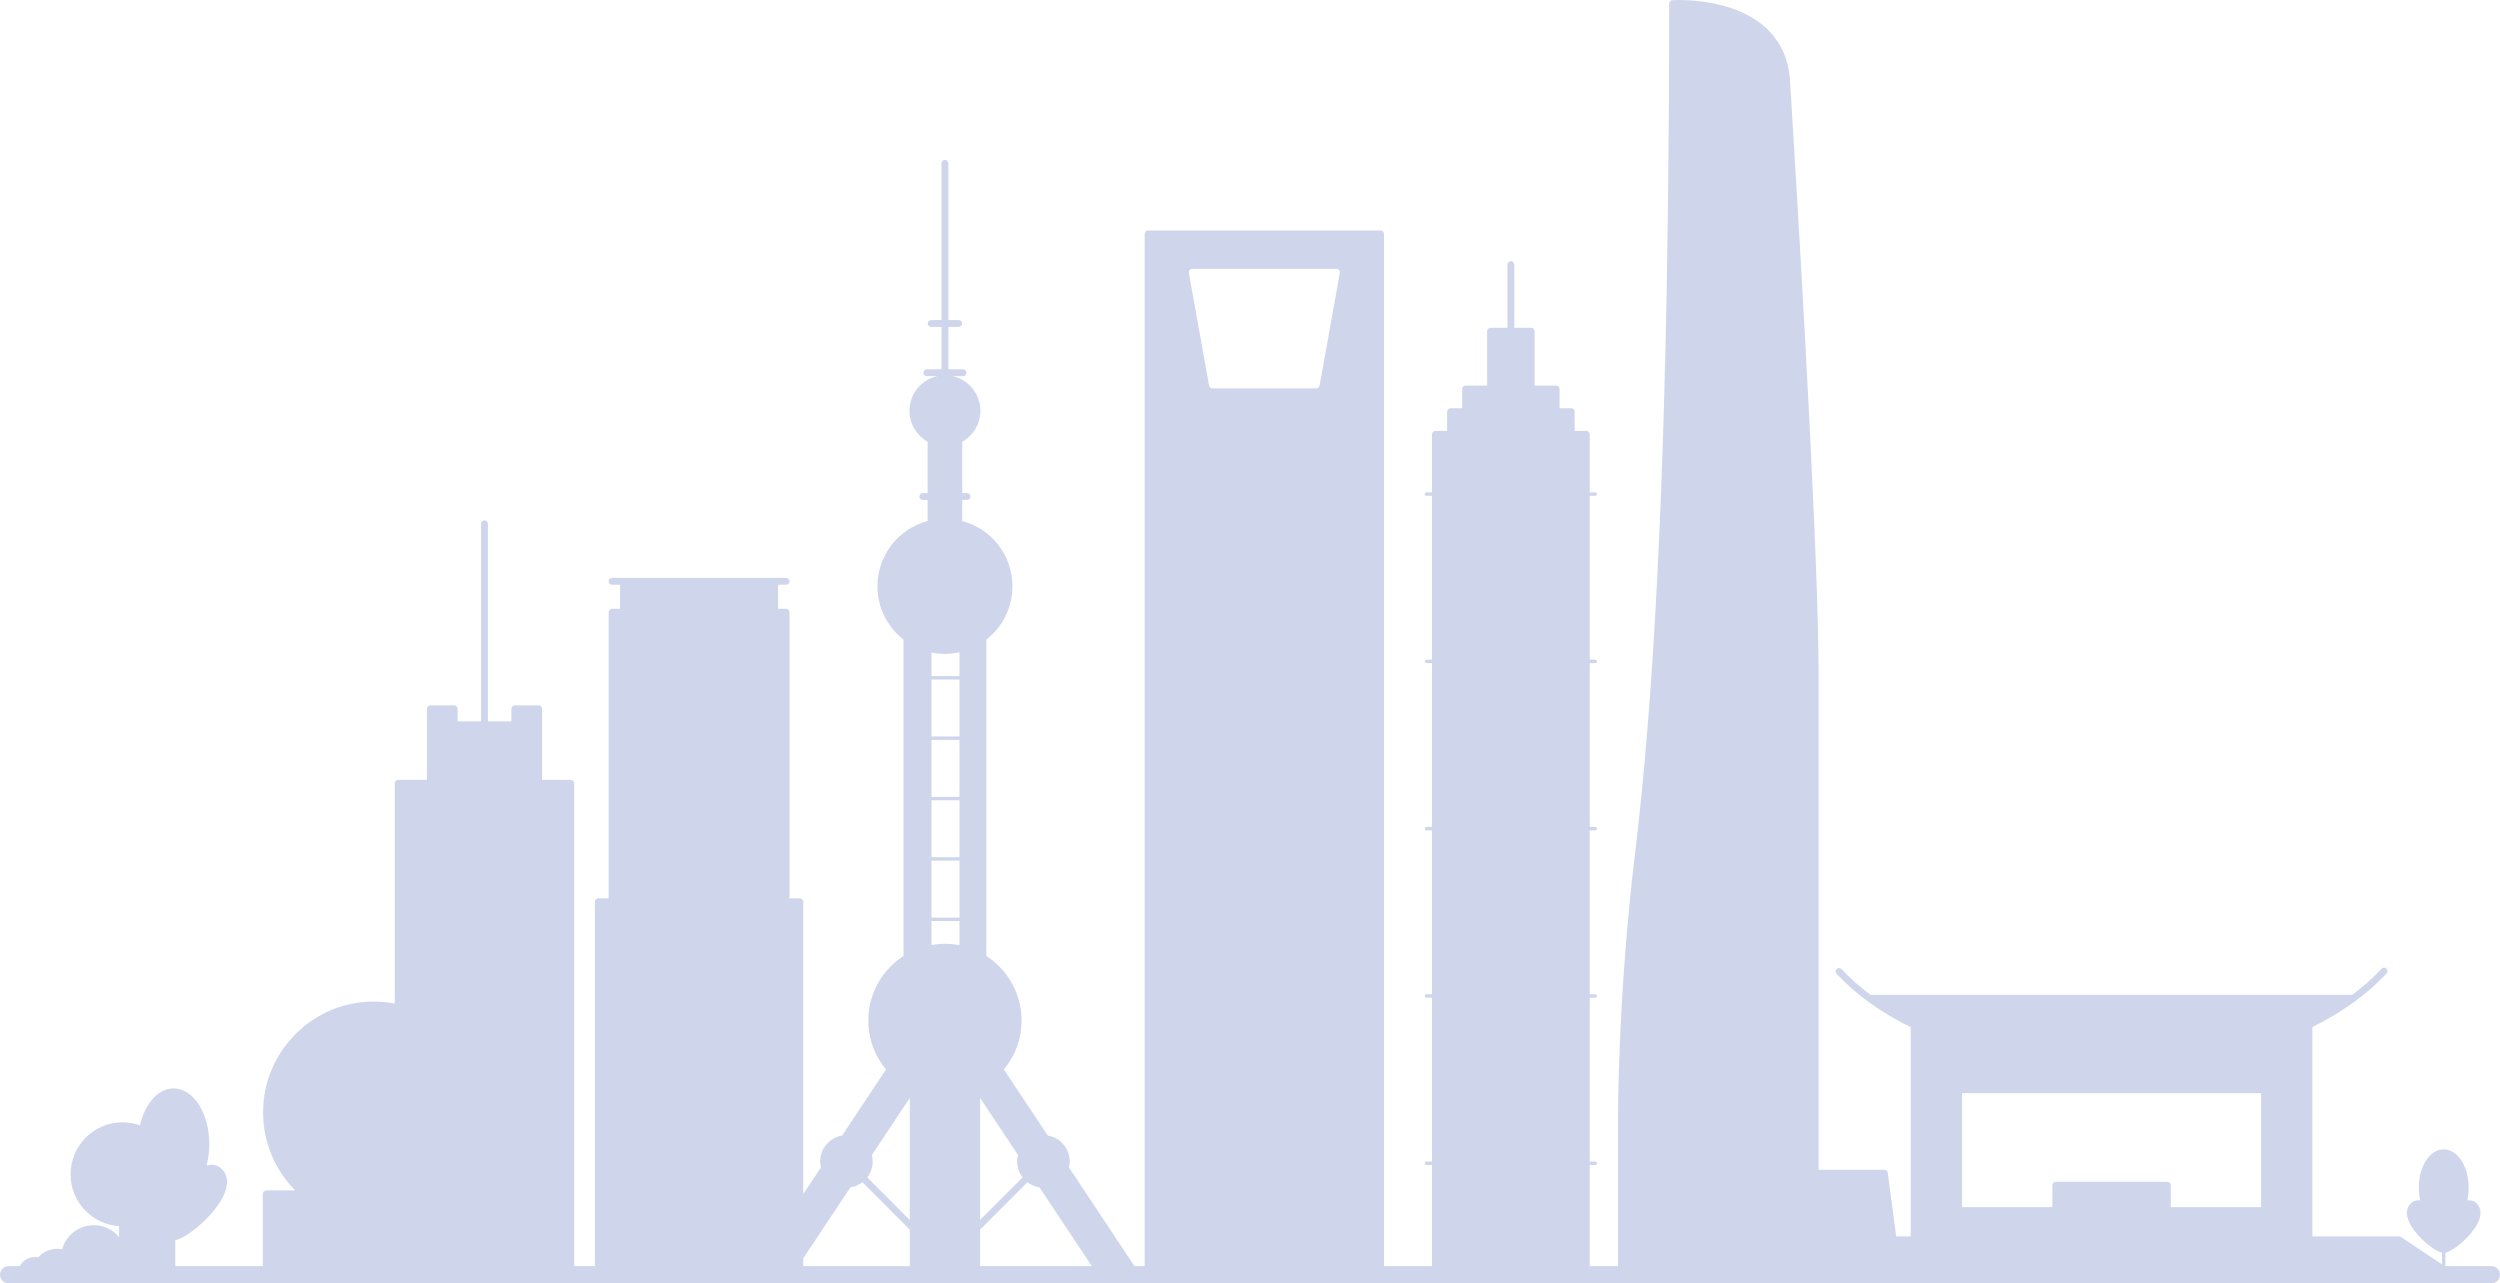  <svg height="51.333" width="100" xmlns="http://www.w3.org/2000/svg" preserveAspectRatio="none" viewBox="2 1.997 300 153.999">
   <path fill="#CFD6EC" fill-rule="nonzero" d="M300.971 153.936C300.971 153.936 295.451 153.936 295.451 153.936C295.451 153.936 295.451 152.318 295.451 152.318C295.778 152.255 296.09 152.077 296.466 151.837C297.132 151.4 297.904 150.723 298.53 149.968C299.15 149.209 299.649 148.387 299.661 147.546C299.667 147.086 299.472 146.615 299.07 146.291C298.846 146.106 298.565 146.034 298.29 146.034C298.218 146.034 298.144 146.038 298.07 146.047C298.179 145.567 298.237 145.051 298.237 144.516C298.237 143.291 297.935 142.178 297.42 141.343C296.91 140.51 296.15 139.923 295.245 139.92C294.339 139.923 293.579 140.508 293.069 141.343C292.554 142.178 292.253 143.291 292.252 144.516C292.252 145.051 292.311 145.567 292.419 146.047C292.346 146.038 292.272 146.034 292.199 146.034C291.924 146.034 291.643 146.106 291.419 146.291C291.018 146.615 290.822 147.086 290.828 147.548C290.852 148.662 291.706 149.768 292.625 150.692C293.089 151.149 293.579 151.546 294.023 151.837C294.399 152.077 294.712 152.255 295.039 152.318C295.039 152.318 295.039 153.726 295.039 153.726C295.039 153.726 290.103 150.431 290.103 150.431C290.036 150.386 289.955 150.361 289.875 150.361C289.875 150.361 279.488 150.361 279.488 150.361C279.488 150.361 279.488 125.241 279.488 125.241C281.341 124.322 283.045 123.294 284.572 122.176C284.643 122.152 284.705 122.106 284.751 122.045C286.113 121.035 287.334 119.95 288.392 118.805C288.546 118.636 288.535 118.375 288.368 118.223C288.2 118.067 287.94 118.078 287.786 118.245C286.771 119.351 285.591 120.398 284.271 121.379C284.271 121.379 226.464 121.379 226.464 121.379C225.162 120.413 223.997 119.378 222.991 118.29C222.837 118.124 222.576 118.115 222.41 118.27C222.242 118.423 222.233 118.684 222.387 118.85C224.67 121.315 227.7 123.485 231.29 125.264C231.29 125.264 231.29 150.361 231.29 150.361C231.29 150.361 229.546 150.361 229.546 150.361C229.546 150.361 228.528 142.73 228.528 142.73C228.501 142.525 228.327 142.373 228.12 142.373C228.12 142.373 220.23 142.373 220.23 142.373C220.23 142.373 220.23 82.826 220.23 82.826C220.23 82.188 220.225 81.497 220.216 80.762C220.216 80.761 220.216 80.761 220.216 80.758C220.216 80.758 220.216 80.758 220.216 80.756C220.003 63.599 217.407 21.485 216.807 11.721C216.54 7.2 213.84 4.704 210.93 3.435C208.018 2.153 204.871 1.999 203.451 1.997C202.97 1.997 202.688 2.017 202.68 2.017C202.463 2.032 202.296 2.209 202.296 2.427C202.296 6.933 202.283 11.261 202.258 15.418C202.258 15.418 202.258 15.418 202.258 15.418C202.258 15.419 202.258 15.419 202.258 15.419C202.211 23.272 202.121 30.51 201.996 37.197C201.996 37.197 201.995 37.197 201.995 37.199C201.995 37.199 201.996 37.199 201.996 37.199C201.344 72.023 199.733 91.836 198.178 104.653C196.16 121.28 196.161 136.029 196.161 136.041C196.161 136.041 196.161 153.936 196.161 153.936C196.161 153.936 192.769 153.936 192.769 153.936C192.769 153.936 192.769 141.794 192.769 141.794C192.769 141.794 193.43 141.794 193.43 141.794C193.543 141.794 193.636 141.703 193.636 141.588C193.636 141.473 193.543 141.382 193.43 141.382C193.43 141.382 192.769 141.382 192.769 141.382C192.769 141.382 192.769 121.718 192.769 121.718C192.769 121.718 193.43 121.718 193.43 121.718C193.543 121.718 193.636 121.627 193.636 121.515C193.636 121.4 193.543 121.307 193.43 121.307C193.43 121.307 192.769 121.307 192.769 121.307C192.769 121.307 192.769 101.643 192.769 101.643C192.769 101.643 193.43 101.643 193.43 101.643C193.543 101.643 193.636 101.552 193.636 101.439C193.636 101.325 193.543 101.233 193.43 101.233C193.43 101.233 192.769 101.233 192.769 101.233C192.769 101.233 192.769 81.57 192.769 81.57C192.769 81.57 193.43 81.57 193.43 81.57C193.543 81.57 193.636 81.479 193.636 81.363C193.636 81.249 193.543 81.16 193.43 81.16C193.43 81.16 192.769 81.16 192.769 81.16C192.769 81.16 192.769 61.496 192.769 61.496C192.769 61.496 193.43 61.496 193.43 61.496C193.543 61.496 193.636 61.403 193.636 61.29C193.636 61.178 193.543 61.083 193.43 61.083C193.43 61.083 192.769 61.083 192.769 61.083C192.769 61.083 192.769 54.117 192.769 54.117C192.769 54.01 192.725 53.902 192.648 53.826C192.572 53.748 192.466 53.704 192.358 53.704C192.358 53.704 190.958 53.704 190.958 53.704C190.958 53.704 190.958 51.399 190.958 51.399C190.958 51.291 190.915 51.185 190.838 51.107C190.761 51.031 190.655 50.985 190.547 50.985C190.547 50.985 189.148 50.985 189.148 50.985C189.148 50.985 189.148 48.68 189.148 48.68C189.148 48.569 189.104 48.465 189.027 48.389C188.951 48.313 188.844 48.268 188.736 48.268C188.736 48.268 186.156 48.268 186.156 48.268C186.156 48.268 186.156 41.748 186.156 41.748C186.156 41.639 186.112 41.534 186.036 41.457C185.959 41.379 185.853 41.334 185.744 41.334C185.744 41.334 183.716 41.334 183.716 41.334C183.716 41.334 183.716 33.743 183.716 33.743C183.716 33.516 183.532 33.331 183.304 33.331C183.077 33.331 182.893 33.516 182.893 33.743C182.893 33.743 182.893 41.334 182.893 41.334C182.893 41.334 180.865 41.334 180.865 41.334C180.757 41.334 180.65 41.379 180.574 41.457C180.497 41.531 180.453 41.639 180.453 41.748C180.453 41.748 180.453 48.268 180.453 48.268C180.453 48.268 177.873 48.268 177.873 48.268C177.764 48.268 177.658 48.313 177.581 48.389C177.505 48.465 177.461 48.569 177.461 48.68C177.461 48.68 177.461 50.985 177.461 50.985C177.461 50.985 176.062 50.985 176.062 50.985C175.954 50.985 175.848 51.031 175.771 51.107C175.695 51.185 175.651 51.291 175.651 51.399C175.651 51.399 175.651 53.704 175.651 53.704C175.651 53.704 174.252 53.704 174.252 53.704C174.143 53.704 174.037 53.748 173.961 53.826C173.884 53.902 173.84 54.01 173.84 54.117C173.84 54.117 173.84 61.083 173.84 61.083C173.84 61.083 173.18 61.083 173.18 61.083C173.066 61.083 172.974 61.178 172.974 61.29C172.974 61.403 173.066 61.496 173.18 61.496C173.18 61.496 173.84 61.496 173.84 61.496C173.84 61.496 173.84 81.16 173.84 81.16C173.84 81.16 173.18 81.16 173.18 81.16C173.066 81.16 172.974 81.249 172.974 81.363C172.974 81.479 173.066 81.57 173.18 81.57C173.18 81.57 173.84 81.57 173.84 81.57C173.84 81.57 173.84 101.233 173.84 101.233C173.84 101.233 173.18 101.233 173.18 101.233C173.066 101.233 172.974 101.325 172.974 101.439C172.974 101.552 173.066 101.643 173.18 101.643C173.18 101.643 173.84 101.643 173.84 101.643C173.84 101.643 173.84 121.307 173.84 121.307C173.84 121.307 173.18 121.307 173.18 121.307C173.066 121.307 172.974 121.4 172.974 121.515C172.974 121.627 173.066 121.718 173.18 121.718C173.18 121.718 173.84 121.718 173.84 121.718C173.84 121.718 173.84 141.382 173.84 141.382C173.84 141.382 173.18 141.382 173.18 141.382C173.066 141.382 172.974 141.473 172.974 141.588C172.974 141.703 173.066 141.794 173.18 141.794C173.18 141.794 173.84 141.794 173.84 141.794C173.84 141.794 173.84 153.936 173.84 153.936C173.84 153.936 168.08 153.936 168.08 153.936C168.08 153.936 168.08 30.07 168.08 30.07C168.08 30.061 168.077 30.049 168.077 30.04C168.076 30.025 168.075 30.013 168.073 29.998C168.07 29.988 168.067 29.976 168.064 29.965C168.06 29.949 168.056 29.934 168.051 29.921C168.047 29.912 168.042 29.901 168.036 29.889C168.03 29.877 168.023 29.864 168.015 29.852C168.009 29.841 168.002 29.831 167.995 29.822C167.986 29.81 167.976 29.798 167.966 29.788C167.963 29.786 167.961 29.78 167.959 29.777C167.954 29.774 167.947 29.768 167.942 29.764C167.93 29.755 167.917 29.744 167.904 29.734C167.896 29.728 167.887 29.722 167.877 29.718C167.864 29.71 167.849 29.7 167.834 29.695C167.824 29.689 167.813 29.686 167.802 29.683C167.792 29.68 167.782 29.673 167.77 29.671C167.766 29.668 167.762 29.668 167.757 29.667C167.746 29.665 167.734 29.665 167.722 29.664C167.707 29.662 167.691 29.659 167.676 29.659C167.673 29.659 167.67 29.659 167.668 29.659C167.668 29.659 139.774 29.659 139.774 29.659C139.771 29.659 139.769 29.659 139.766 29.659C139.751 29.659 139.736 29.662 139.721 29.664C139.709 29.665 139.696 29.665 139.684 29.667C139.68 29.668 139.676 29.668 139.672 29.671C139.661 29.673 139.652 29.679 139.642 29.683C139.63 29.686 139.618 29.689 139.607 29.697C139.593 29.7 139.581 29.709 139.568 29.713C139.557 29.72 139.546 29.728 139.536 29.735C139.525 29.744 139.514 29.753 139.504 29.761C139.497 29.767 139.489 29.773 139.483 29.777C139.48 29.78 139.478 29.786 139.475 29.789C139.465 29.798 139.458 29.809 139.45 29.821C139.442 29.829 139.433 29.841 139.426 29.853C139.419 29.864 139.413 29.876 139.406 29.889C139.401 29.9 139.395 29.912 139.391 29.921C139.386 29.934 139.382 29.952 139.378 29.965C139.375 29.976 139.372 29.988 139.37 29.997C139.367 30.013 139.366 30.027 139.365 30.043C139.364 30.052 139.362 30.061 139.362 30.07C139.362 30.07 139.362 153.936 139.362 153.936C139.362 153.936 138.144 153.936 138.144 153.936C138.144 153.936 130.275 142.092 130.275 142.092C130.33 141.858 130.362 141.616 130.362 141.365C130.362 139.801 129.222 138.506 127.729 138.258C127.729 138.258 122.466 130.335 122.466 130.335C122.992 129.702 123.435 128.995 123.778 128.236C123.78 128.232 123.783 128.226 123.786 128.22C124.3 127.073 124.588 125.8 124.588 124.459C124.588 123.117 124.299 121.846 123.784 120.697C123.784 120.697 123.783 120.697 123.783 120.697C123.05 119.06 121.853 117.678 120.362 116.716C120.362 116.716 120.362 78.754 120.362 78.754C122.265 77.272 123.491 74.956 123.491 72.354C123.491 68.596 120.935 65.435 117.468 64.517C117.468 64.517 117.468 61.987 117.468 61.987C117.468 61.987 118.044 61.987 118.044 61.987C118.271 61.987 118.456 61.803 118.456 61.575C118.456 61.348 118.271 61.161 118.044 61.161C118.044 61.161 117.468 61.161 117.468 61.161C117.468 61.161 117.468 55.006 117.468 55.006C118.768 54.278 119.648 52.889 119.648 51.291C119.648 49.258 118.223 47.56 116.318 47.136C116.318 47.136 117.555 47.136 117.555 47.136C117.783 47.136 117.967 46.951 117.967 46.723C117.967 46.496 117.783 46.31 117.555 46.31C117.555 46.31 115.804 46.31 115.804 46.31C115.804 46.31 115.804 41.228 115.804 41.228C115.804 41.228 117.044 41.228 117.044 41.228C117.272 41.228 117.456 41.046 117.456 40.819C117.456 40.589 117.272 40.406 117.044 40.406C117.044 40.406 115.804 40.406 115.804 40.406C115.804 40.406 115.804 21.594 115.804 21.594C115.804 21.364 115.62 21.179 115.392 21.179C115.165 21.179 114.981 21.364 114.981 21.594C114.981 21.594 114.981 40.406 114.981 40.406C114.981 40.406 113.741 40.406 113.741 40.406C113.513 40.406 113.329 40.589 113.329 40.819C113.329 41.046 113.513 41.228 113.741 41.228C113.741 41.228 114.981 41.228 114.981 41.228C114.981 41.228 114.981 46.31 114.981 46.31C114.981 46.31 113.229 46.31 113.229 46.31C113.002 46.31 112.818 46.496 112.818 46.723C112.818 46.951 113.002 47.136 113.229 47.136C113.229 47.136 114.466 47.136 114.466 47.136C112.562 47.56 111.138 49.258 111.137 51.291C111.137 52.889 112.017 54.277 113.316 55.006C113.316 55.006 113.316 61.161 113.316 61.161C113.316 61.161 112.741 61.161 112.741 61.161C112.514 61.161 112.33 61.348 112.33 61.575C112.33 61.803 112.514 61.987 112.741 61.987C112.741 61.987 113.316 61.987 113.316 61.987C113.316 61.987 113.316 64.517 113.316 64.517C109.85 65.435 107.294 68.596 107.294 72.354C107.294 74.956 108.52 77.272 110.423 78.754C110.423 78.754 110.423 116.716 110.423 116.716C107.882 118.354 106.197 121.209 106.197 124.459C106.197 125.8 106.486 127.073 107 128.22C107.002 128.226 107.004 128.23 107.007 128.236C107.349 128.995 107.793 129.702 108.319 130.335C108.319 130.335 103.056 138.258 103.056 138.258C101.563 138.506 100.423 139.801 100.423 141.365C100.423 141.616 100.455 141.858 100.51 142.092C100.51 142.092 98.389 145.286 98.389 145.286C98.389 145.286 98.389 110.207 98.389 110.207C98.389 110.195 98.386 110.186 98.386 110.177C98.385 110.164 98.384 110.15 98.382 110.137C98.38 110.125 98.376 110.113 98.372 110.098C98.369 110.084 98.366 110.073 98.361 110.062C98.356 110.047 98.35 110.035 98.344 110.023C98.339 110.013 98.333 110.001 98.326 109.989C98.318 109.975 98.31 109.967 98.301 109.955C98.293 109.943 98.286 109.934 98.277 109.925C98.274 109.922 98.271 109.917 98.268 109.913C98.261 109.907 98.252 109.901 98.244 109.896C98.237 109.887 98.232 109.881 98.225 109.877C98.222 109.874 98.218 109.872 98.215 109.871C98.204 109.864 98.191 109.855 98.179 109.85C98.167 109.843 98.155 109.834 98.143 109.829C98.132 109.823 98.12 109.82 98.109 109.817C98.095 109.811 98.081 109.807 98.066 109.804C98.054 109.801 98.042 109.801 98.03 109.799C98.016 109.798 98.002 109.795 97.988 109.795C97.984 109.795 97.98 109.793 97.977 109.793C97.977 109.793 96.737 109.793 96.737 109.793C96.737 109.793 96.737 75.464 96.737 75.464C96.737 75.356 96.693 75.25 96.616 75.173C96.539 75.094 96.433 75.052 96.325 75.052C96.325 75.052 95.367 75.052 95.367 75.052C95.367 75.052 95.367 72.169 95.367 72.169C95.367 72.169 96.325 72.169 96.325 72.169C96.552 72.169 96.737 71.985 96.737 71.758C96.737 71.528 96.552 71.345 96.325 71.345C96.325 71.345 75.449 71.345 75.449 71.345C75.222 71.345 75.038 71.528 75.038 71.758C75.038 71.985 75.222 72.169 75.449 72.169C75.449 72.169 76.407 72.169 76.407 72.169C76.407 72.169 76.407 75.052 76.407 75.052C76.407 75.052 75.449 75.052 75.449 75.052C75.341 75.052 75.235 75.094 75.158 75.173C75.082 75.249 75.038 75.356 75.038 75.464C75.038 75.464 75.038 109.793 75.038 109.793C75.038 109.793 73.798 109.793 73.798 109.793C73.794 109.793 73.791 109.795 73.787 109.795C73.772 109.795 73.757 109.798 73.742 109.799C73.731 109.801 73.72 109.804 73.709 109.804C73.693 109.807 73.679 109.811 73.663 109.819C73.653 109.82 73.643 109.823 73.633 109.829C73.619 109.834 73.606 109.843 73.593 109.85C73.582 109.856 73.571 109.864 73.56 109.871C73.557 109.872 73.553 109.874 73.549 109.877C73.541 109.883 73.535 109.89 73.527 109.898C73.52 109.902 73.513 109.908 73.507 109.913C73.504 109.917 73.502 109.92 73.499 109.923C73.489 109.934 73.479 109.946 73.47 109.958C73.463 109.968 73.456 109.977 73.45 109.987C73.442 110.001 73.435 110.014 73.428 110.028C73.423 110.038 73.418 110.047 73.414 110.058C73.409 110.073 73.405 110.086 73.401 110.101C73.398 110.114 73.395 110.125 73.393 110.135C73.391 110.15 73.39 110.165 73.389 110.179C73.388 110.189 73.386 110.196 73.386 110.207C73.386 110.207 73.386 153.936 73.386 153.936C73.386 153.936 70.905 153.936 70.905 153.936C70.905 153.936 70.905 95.994 70.905 95.994C70.905 95.885 70.861 95.777 70.784 95.703C70.707 95.625 70.602 95.582 70.493 95.582C70.493 95.582 67.049 95.582 67.049 95.582C67.049 95.582 67.049 87.057 67.049 87.057C67.049 86.948 67.005 86.842 66.929 86.764C66.852 86.688 66.746 86.643 66.637 86.643C66.637 86.643 63.776 86.643 63.776 86.643C63.667 86.643 63.561 86.687 63.485 86.764C63.408 86.842 63.364 86.948 63.364 87.057C63.364 87.057 63.364 88.554 63.364 88.554C63.364 88.554 60.551 88.554 60.551 88.554C60.551 88.554 60.551 64.856 60.551 64.856C60.551 64.629 60.367 64.444 60.14 64.444C59.912 64.444 59.728 64.629 59.728 64.856C59.728 64.856 59.728 88.554 59.728 88.554C59.728 88.554 56.915 88.554 56.915 88.554C56.915 88.554 56.915 87.057 56.915 87.057C56.915 86.948 56.871 86.842 56.794 86.764C56.718 86.688 56.611 86.643 56.503 86.643C56.503 86.643 53.642 86.643 53.642 86.643C53.533 86.643 53.428 86.687 53.351 86.764C53.274 86.842 53.23 86.948 53.23 87.057C53.23 87.057 53.23 95.582 53.23 95.582C53.23 95.582 49.786 95.582 49.786 95.582C49.678 95.582 49.572 95.625 49.495 95.703C49.418 95.777 49.374 95.885 49.374 95.994C49.374 95.994 49.374 122.424 49.374 122.424C48.561 122.269 47.722 122.185 46.863 122.185C39.523 122.185 33.574 128.141 33.573 135.486C33.573 139.138 35.045 142.442 37.421 144.845C37.421 144.845 33.953 144.845 33.953 144.845C33.845 144.845 33.739 144.886 33.662 144.963C33.586 145.04 33.541 145.149 33.541 145.256C33.541 145.256 33.541 153.936 33.541 153.936C33.541 153.936 23.035 153.936 23.035 153.936C23.035 153.936 23.035 150.808 23.035 150.808C23.491 150.735 23.973 150.472 24.549 150.102C25.526 149.46 26.674 148.452 27.599 147.339C28.516 146.219 29.235 145.008 29.246 143.839C29.252 143.2 28.992 142.566 28.435 142.115C28.145 141.874 27.776 141.776 27.397 141.776C27.201 141.776 26.999 141.801 26.792 141.848C26.998 141.061 27.112 140.198 27.112 139.295C27.111 137.494 26.665 135.855 25.917 134.642C25.173 133.432 24.091 132.612 22.83 132.608C21.568 132.612 20.485 133.432 19.742 134.642C19.323 135.322 19.003 136.138 18.798 137.037C18.141 136.803 17.434 136.674 16.697 136.674C13.256 136.674 10.467 139.466 10.467 142.912C10.467 146.218 13.037 148.92 16.286 149.133C16.286 149.133 16.286 150.447 16.286 150.447C15.561 149.577 14.473 149.023 13.253 149.023C11.44 149.024 9.913 150.244 9.448 151.912C9.262 151.876 9.07 151.855 8.873 151.855C7.957 151.855 7.134 152.257 6.566 152.888C6.44 152.861 6.309 152.849 6.175 152.849C5.393 152.849 4.715 153.29 4.373 153.936C4.373 153.936 3.029 153.936 3.029 153.936C2.46 153.936 2 154.396 2 154.968C2 155.537 2.46 155.997 3.029 155.997C3.029 155.997 300.971 155.997 300.971 155.997C301.539 155.997 302 155.537 302 154.968C302 154.396 301.539 153.936 300.971 153.936 Z M111.173 153.936C111.173 153.936 98.389 153.936 98.389 153.936C98.389 153.936 98.389 152.997 98.389 152.997C98.389 152.997 104.045 144.481 104.045 144.481C104.583 144.401 105.075 144.181 105.488 143.863C105.488 143.863 111.173 149.557 111.173 149.557C111.173 149.557 111.173 153.936 111.173 153.936 Z M111.173 148.39C111.173 148.39 106.071 143.284 106.071 143.284C106.479 142.752 106.724 142.089 106.724 141.365C106.724 141.098 106.688 140.843 106.626 140.596C106.626 140.596 111.173 133.75 111.173 133.75C111.173 133.75 111.173 148.39 111.173 148.39 Z M117.14 115.422C116.574 115.313 115.99 115.255 115.392 115.255C114.842 115.255 114.305 115.305 113.781 115.396C113.781 115.396 113.781 112.518 113.781 112.518C113.781 112.518 117.14 112.518 117.14 112.518C117.14 112.518 117.14 115.422 117.14 115.422 Z M117.14 112.106C117.14 112.106 113.781 112.106 113.781 112.106C113.781 112.106 113.781 105.273 113.781 105.273C113.781 105.273 117.14 105.273 117.14 105.273C117.14 105.273 117.14 112.106 117.14 112.106 Z M117.14 104.861C117.14 104.861 113.781 104.861 113.781 104.861C113.781 104.861 113.781 98.03 113.781 98.03C113.781 98.03 117.14 98.03 117.14 98.03C117.14 98.03 117.14 104.861 117.14 104.861 Z M117.14 97.618C117.14 97.618 113.781 97.618 113.781 97.618C113.781 97.618 113.781 90.786 113.781 90.786C113.781 90.786 117.14 90.786 117.14 90.786C117.14 90.786 117.14 97.618 117.14 97.618 Z M117.14 90.376C117.14 90.376 113.781 90.376 113.781 90.376C113.781 90.376 113.781 83.544 113.781 83.544C113.781 83.544 117.14 83.544 117.14 83.544C117.14 83.544 117.14 90.376 117.14 90.376 Z M117.14 83.132C117.14 83.132 113.781 83.132 113.781 83.132C113.781 83.132 113.781 80.303 113.781 80.303C114.302 80.407 114.84 80.464 115.392 80.464C115.993 80.464 116.577 80.394 117.14 80.271C117.14 80.271 117.14 83.132 117.14 83.132 Z M119.612 133.75C119.612 133.75 124.159 140.596 124.159 140.596C124.097 140.843 124.061 141.098 124.061 141.365C124.061 142.089 124.306 142.752 124.714 143.284C124.714 143.284 119.612 148.39 119.612 148.39C119.612 148.39 119.612 133.75 119.612 133.75 Z M119.612 153.936C119.612 153.936 119.612 149.554 119.612 149.554C119.612 149.554 125.298 143.863 125.298 143.863C125.71 144.181 126.202 144.401 126.741 144.481C126.741 144.481 133.021 153.936 133.021 153.936C133.021 153.936 119.612 153.936 119.612 153.936 Z M162.778 34.744C162.778 34.744 160.352 48.265 160.352 48.265C160.317 48.457 160.146 48.602 159.947 48.602C159.947 48.602 147.494 48.602 147.494 48.602C147.296 48.602 147.124 48.459 147.09 48.265C147.09 48.265 144.663 34.744 144.663 34.744C144.642 34.623 144.675 34.501 144.753 34.407C144.831 34.313 144.946 34.259 145.069 34.259C145.069 34.259 162.374 34.259 162.374 34.259C162.495 34.259 162.611 34.313 162.689 34.407C162.767 34.501 162.8 34.623 162.778 34.744 Z M273.328 146.849C273.328 146.849 262.494 146.849 262.494 146.849C262.494 146.849 262.494 144.223 262.494 144.223C262.494 144.115 262.45 144.009 262.374 143.933C262.296 143.856 262.19 143.812 262.082 143.812C262.082 143.812 248.697 143.812 248.697 143.812C248.588 143.812 248.482 143.856 248.405 143.933C248.329 144.009 248.285 144.115 248.285 144.223C248.285 144.223 248.285 146.849 248.285 146.849C248.285 146.849 237.45 146.849 237.45 146.849C237.45 146.849 237.45 133.184 237.45 133.184C237.45 133.184 273.328 133.184 273.328 133.184C273.328 133.184 273.328 146.849 273.328 146.849 Z">
   </path>
  </svg>
